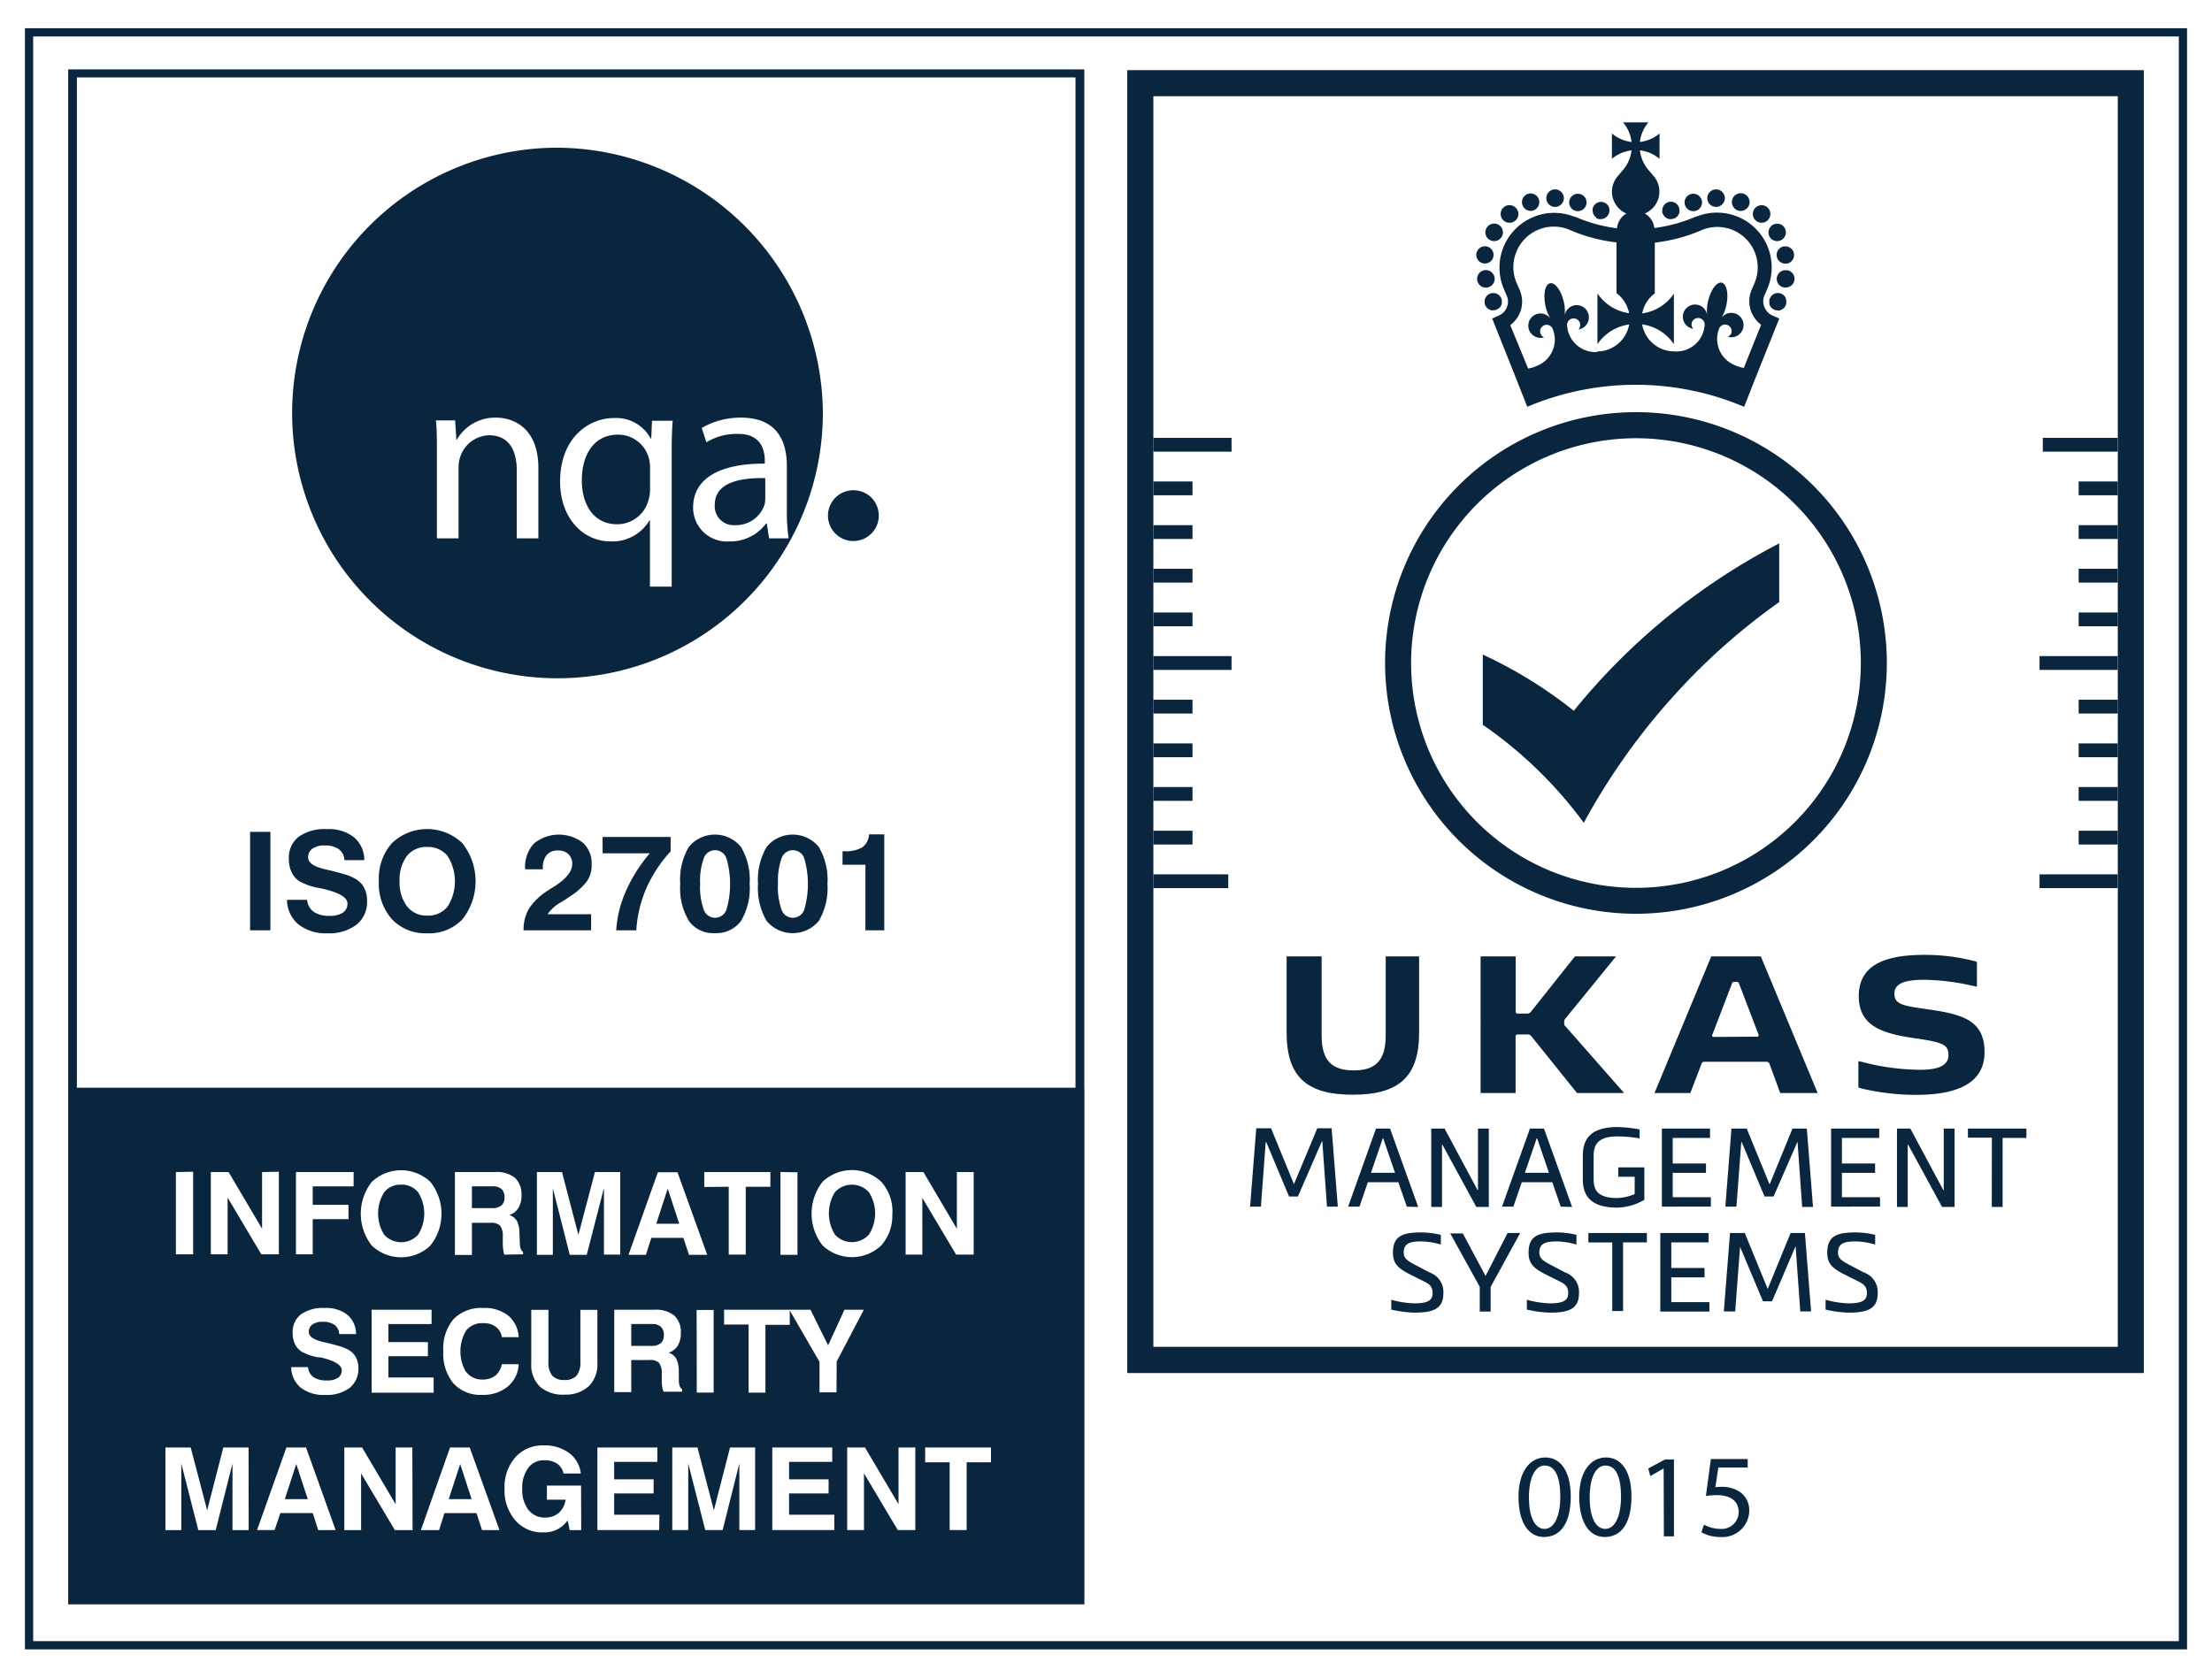<svg id="_1_-_Homepage" data-name="1 - Homepage" xmlns="http://www.w3.org/2000/svg" viewBox="0 0 290 220"><defs><style>.cls-1{fill:#0a263f;}</style></defs><path class="cls-1" d="M285.65,4.78V215.22H4.35V4.78h281.3m1.08-1.08H3.27V216.3H286.73Z"/><path class="cls-1" d="M115.21,67.58a3.33,3.33,0,1,1-3.33-3.29A3.31,3.31,0,0,1,115.21,67.58Z"/><path class="cls-1" d="M93.71,66.19a2.48,2.48,0,0,0,2.65,2.68,3.94,3.94,0,0,0,3.84-2.59,2.78,2.78,0,0,0,.13-.89V62.7C97.23,62.64,93.71,63.18,93.71,66.19Z"/><path class="cls-1" d="M81,57c-3,0-4.72,2.46-4.72,6,0,3.1,1.49,5.75,4.62,5.75A4.23,4.23,0,0,0,85,65.65a4.71,4.71,0,0,0,.22-1.35V61.39a4.46,4.46,0,0,0-.12-1.18A4.17,4.17,0,0,0,81,57Z"/><path class="cls-1" d="M72.73,19.37a34.79,34.79,0,1,0,35.15,34.78A35,35,0,0,0,72.73,19.37ZM70.58,70.6H67.75V61.68c0-2.49-.94-4.6-3.62-4.6A4.1,4.1,0,0,0,60.31,60a4.45,4.45,0,0,0-.19,1.31V70.6H57.28V59.31c0-1.63,0-2.91-.13-4.18h2.52l.16,2.52h.07a5.78,5.78,0,0,1,5.16-2.88c2.17,0,5.52,1.29,5.52,6.59ZM88.06,59.38V76.93H85.21v-8.7h-.06A5.62,5.62,0,0,1,80.05,71c-3.65,0-6.62-3.1-6.62-7.83,0-5.79,3.78-8.35,7.07-8.35a5.15,5.15,0,0,1,4.81,2.69h.07l.1-2.33h2.71C88.09,56.4,88.06,57.75,88.06,59.38Zm12.47,9.27h-.1A5.81,5.81,0,0,1,95.65,71a4.43,4.43,0,0,1-4.78-4.44c0-3.74,3.36-5.79,9.4-5.76v-.32c0-1.28-.36-3.61-3.56-3.58A7.65,7.65,0,0,0,92.61,58L92,56.12a10.16,10.16,0,0,1,5.16-1.35c4.82,0,6,3.23,6,6.33v5.79a24.59,24.59,0,0,0,.23,3.71h-2.56Z"/><path class="cls-1" d="M170.16,156.91H169l-3-7.15h-.06l-.63,8.48h-1.42l.81-10.28h1.94l3,7.33,3.06-7.33h1.88l.81,10.28h-1.42l-.61-8.56h-.06Z"/><path class="cls-1" d="M184.44,158.24l-1.11-3.2h-4l-1.1,3.2h-1.49L180.4,148h1.84l3.69,10.28Zm-4.7-4.44h3.15l-1.55-4.53h-.05Z"/><path class="cls-1" d="M193.71,156.06h.06V148h1.42v10.28h-1.64l-4.44-8.16h-.06v8.16h-1.41V148h1.75Z"/><path class="cls-1" d="M204.62,158.24l-1.11-3.2h-4l-1.1,3.2h-1.49L200.58,148h1.84l3.69,10.28Zm-4.7-4.44h3.15l-1.55-4.53h-.05Z"/><path class="cls-1" d="M211.79,158.37c-4.19-.11-4.28-2.57-4.28-4V151.8c0-1.4.09-4,4.52-4a18.13,18.13,0,0,1,2.93.31v1.18a17.48,17.48,0,0,0-2.93-.26c-3,0-3.1,1.57-3.1,2.74v2.59c0,1.15,0,2.67,2.86,2.75a6.26,6.26,0,0,0,2.52-.52v-2.27h-2.15v-1.23h3.42v4.25A7.33,7.33,0,0,1,211.79,158.37Z"/><path class="cls-1" d="M217.88,158.24V148h6.31v1.23H219.3v3.35h4.36v1.23H219.3V157h5v1.23Z"/><path class="cls-1" d="M232.52,156.91h-1.18l-3-7.15h-.05l-.64,8.48H226.2L227,148H229l3,7.33L235,148h1.88l.81,10.28h-1.42l-.61-8.56h0Z"/><path class="cls-1" d="M240.06,158.24V148h6.31v1.23h-4.89v3.35h4.35v1.23h-4.35V157h5v1.23Z"/><path class="cls-1" d="M254.77,156.06h.06V148h1.42v10.28h-1.64l-4.44-8.16h-.06v8.16H248.7V148h1.75Z"/><path class="cls-1" d="M261.14,149.19H258V148h7.67v1.23h-3.12v9.05h-1.42Z"/><path class="cls-1" d="M186.34,162.8c-1.45,0-2.31.23-2.31,1.46,0,.75.47,1.07,1.47,1.6l1.9,1a2.71,2.71,0,0,1,1.83,2.75c0,2.09-1.43,2.53-3.83,2.53a15.39,15.39,0,0,1-3-.4v-1.29a12.62,12.62,0,0,0,3,.47c1.51,0,2.42-.25,2.42-1.31,0-.87-.36-1.18-1.09-1.55l-2-1c-1.39-.73-2.11-1.32-2.11-2.79,0-2.22,1.3-2.65,3.73-2.65a10.85,10.85,0,0,1,2.55.32v1.27A9.49,9.49,0,0,0,186.34,162.8Z"/><path class="cls-1" d="M194.76,167.33h0l2.89-5.63h1.65l-3.87,7.06V172H194v-3.25l-3.87-7h1.65Z"/><path class="cls-1" d="M204.12,162.8c-1.45,0-2.31.23-2.31,1.46,0,.75.47,1.07,1.47,1.6l1.9,1a2.71,2.71,0,0,1,1.83,2.75c0,2.09-1.43,2.53-3.83,2.53a15.56,15.56,0,0,1-3-.4v-1.29a12.76,12.76,0,0,0,3,.47c1.5,0,2.42-.25,2.42-1.31,0-.87-.37-1.18-1.09-1.55l-2-1c-1.39-.73-2.11-1.32-2.11-2.79,0-2.22,1.3-2.65,3.73-2.65a10.85,10.85,0,0,1,2.55.32v1.27A9.49,9.49,0,0,0,204.12,162.8Z"/><path class="cls-1" d="M211.37,162.93h-3.13V161.7h7.67v1.23h-3.12v9h-1.42Z"/><path class="cls-1" d="M217.67,172V161.7H224v1.23h-4.89v3.35h4.36v1.23h-4.36v3.25h5V172Z"/><path class="cls-1" d="M232.32,170.65h-1.19l-3-7.14h0l-.64,8.47H226l.81-10.28h1.94l3,7.33,3-7.33h1.88l.81,10.28h-1.42l-.61-8.56h0Z"/><path class="cls-1" d="M243.28,162.8c-1.45,0-2.31.23-2.31,1.46,0,.75.47,1.07,1.47,1.6l1.9,1a2.71,2.71,0,0,1,1.83,2.75c0,2.09-1.43,2.53-3.83,2.53a15.56,15.56,0,0,1-3-.4v-1.29a12.76,12.76,0,0,0,3,.47c1.5,0,2.42-.25,2.42-1.31,0-.87-.37-1.18-1.09-1.55l-2-1c-1.39-.73-2.11-1.32-2.11-2.79,0-2.22,1.3-2.65,3.73-2.65a10.85,10.85,0,0,1,2.55.32v1.27A9.55,9.55,0,0,0,243.28,162.8Z"/><path class="cls-1" d="M206.33,93.21a58.78,58.78,0,0,0-11.93-7.37v9.21a55.53,55.53,0,0,1,13.24,12.85v0a86.16,86.16,0,0,1,12.62-17.55,83.06,83.06,0,0,1,13-11.39V71.26A84.9,84.9,0,0,0,206.33,93.21Z"/><path class="cls-1" d="M196.58,40.38a1.15,1.15,0,0,0,.14-.17,2,2,0,0,0,.11-.2,1.41,1.41,0,0,0,.06-.22.78.78,0,0,0,0-.22.82.82,0,0,0,0-.22,1.8,1.8,0,0,0-.06-.22,1.18,1.18,0,0,0-.11-.19.92.92,0,0,0-.32-.32,1.18,1.18,0,0,0-.19-.11,1.41,1.41,0,0,0-.22-.06,1.09,1.09,0,0,0-.44,0,1.41,1.41,0,0,0-.22.06l-.2.11-.17.14a.86.86,0,0,0-.14.18,1.18,1.18,0,0,0-.11.19.9.9,0,0,0-.06.22.83.83,0,0,0,0,.22.78.78,0,0,0,0,.22.79.79,0,0,0,.06.22,2,2,0,0,0,.11.2,1.15,1.15,0,0,0,.14.17l.17.14.2.11a.79.79,0,0,0,.22.06.78.78,0,0,0,.22,0,1.17,1.17,0,0,0,.81-.34"/><path class="cls-1" d="M195.31,31.46a1.13,1.13,0,0,0,.58.16,1.15,1.15,0,1,0-1-1.72,1.14,1.14,0,0,0,.41,1.56"/><path class="cls-1" d="M197.92,29.21a1.12,1.12,0,0,0,.73-.27,1.13,1.13,0,0,0,.15-1.61A1.14,1.14,0,1,0,197,28.79a1.13,1.13,0,0,0,.88.42"/><path class="cls-1" d="M200.66,27.66a1,1,0,0,0,.38-.07,1.14,1.14,0,0,0-.75-2.16,1.15,1.15,0,0,0,.37,2.23"/><path class="cls-1" d="M203.77,27.13a1.15,1.15,0,1,0,0-2.29,1.15,1.15,0,0,0,0,2.29"/><path class="cls-1" d="M206.47,27.62a1.12,1.12,0,0,0,.4.07,1.14,1.14,0,1,0-.4-.07"/><path class="cls-1" d="M194.57,34.55a.86.86,0,0,0,.22,0,1.13,1.13,0,1,0-.22,0"/><path class="cls-1" d="M195,37.7a1.14,1.14,0,0,0,.94-1.31h0a1.15,1.15,0,1,0-1.13,1.33.62.62,0,0,0,.19,0"/><path class="cls-1" d="M209.21,28.56l.2.11.21.06a.9.9,0,0,0,.23,0A1.13,1.13,0,0,0,211,27.61a1.5,1.5,0,0,0,0-.22,1.42,1.42,0,0,0-.07-.22.93.93,0,0,0-.1-.2,1.15,1.15,0,0,0-.14-.17,1.14,1.14,0,0,0-1-.31.83.83,0,0,0-.21.06l-.2.11-.17.14a1.15,1.15,0,0,0-.14.17,2,2,0,0,0-.11.2.79.79,0,0,0-.06.22.78.78,0,0,0,0,.22,1.19,1.19,0,0,0,.34.81l.17.14"/><path class="cls-1" d="M234.15,39.13l-.11-.19a.86.86,0,0,0-.14-.18,1.24,1.24,0,0,0-.18-.14,1.18,1.18,0,0,0-.19-.11,1.41,1.41,0,0,0-.22-.06,1.14,1.14,0,0,0-.45,0,1.66,1.66,0,0,0-.21.06l-.2.11-.17.14a.86.86,0,0,0-.14.18l-.11.19a.9.9,0,0,0-.06.22.83.83,0,0,0,0,.22.78.78,0,0,0,0,.22A.79.79,0,0,0,232,40a2,2,0,0,0,.11.2,1.15,1.15,0,0,0,.14.17,1.17,1.17,0,0,0,.81.34.83.83,0,0,0,.22,0,.79.79,0,0,0,.22-.06,1.18,1.18,0,0,0,.19-.11,1.24,1.24,0,0,0,.18-.14,1.15,1.15,0,0,0,.14-.17,2,2,0,0,0,.11-.2,1.41,1.41,0,0,0,.06-.22.78.78,0,0,0,0-.22.82.82,0,0,0,0-.22,1.8,1.8,0,0,0-.06-.22"/><path class="cls-1" d="M227.82,27.59a1,1,0,0,0,.37.07,1.16,1.16,0,1,0-.37-.07"/><path class="cls-1" d="M230.21,28.94a1.12,1.12,0,0,0,.73.27,1.15,1.15,0,1,0-.73-.27"/><path class="cls-1" d="M232,31.05a1.15,1.15,0,0,0,1,.57,1.1,1.1,0,0,0,.57-.16,1.14,1.14,0,1,0-1.56-.41"/><path class="cls-1" d="M225.09,27.13a1.15,1.15,0,0,0,0-2.29h0a1.15,1.15,0,1,0,0,2.29"/><path class="cls-1" d="M233.85,32.31a1.14,1.14,0,0,0,.22,2.26.75.75,0,0,0,.21,0,1.15,1.15,0,0,0,.91-1.34,1.13,1.13,0,0,0-1.34-.9"/><path class="cls-1" d="M234.27,35.45a1.14,1.14,0,1,0-.38,2.25.62.62,0,0,0,.19,0,1.14,1.14,0,0,0,.19-2.27"/><path class="cls-1" d="M222,27.69a1.12,1.12,0,0,0,.4-.07,1.14,1.14,0,0,0-.8-2.14,1.13,1.13,0,0,0-.67,1.47,1.14,1.14,0,0,0,1.07.74"/><path class="cls-1" d="M218,28.05l.11.19a1.24,1.24,0,0,0,.14.18.86.86,0,0,0,.18.14,1.18,1.18,0,0,0,.19.11,1.41,1.41,0,0,0,.22.06.82.82,0,0,0,.22,0,1.16,1.16,0,0,0,.81-.33,1.24,1.24,0,0,0,.14-.18l.11-.19a.9.9,0,0,0,.06-.22.82.82,0,0,0,0-.22,1.16,1.16,0,0,0-.33-.81,1.13,1.13,0,0,0-1-.31.79.79,0,0,0-.22.06,1.18,1.18,0,0,0-.19.11.86.86,0,0,0-.18.14,1.16,1.16,0,0,0-.33.81.82.82,0,0,0,0,.22.9.9,0,0,0,.06.22"/><path class="cls-1" d="M231.32,40.27a1.94,1.94,0,0,1,0-1.51l.37-.86a7.18,7.18,0,0,0-9.22-9.52l-.08,0h0a19.9,19.9,0,0,1-5.5,1.52A2.48,2.48,0,0,0,215.64,28a3.12,3.12,0,0,0,1.16-4.91h0l-.71-.83A4.83,4.83,0,0,1,215,19.72a4.79,4.79,0,0,1,2.57,1.11V17.5A4.88,4.88,0,0,1,215,18.62a4.76,4.76,0,0,1,1.11-2.57h-3.33a4.7,4.7,0,0,1,1.12,2.57,4.88,4.88,0,0,1-2.57-1.12v3.33a4.79,4.79,0,0,1,2.57-1.11,4.76,4.76,0,0,1-1.12,2.57l-.7.83h0a3.1,3.1,0,0,0-.75,2A3.14,3.14,0,0,0,213.22,28,2.48,2.48,0,0,0,212,29.94a20.07,20.07,0,0,1-5.51-1.52l-.1,0a7.06,7.06,0,0,0-5.47.09,7.16,7.16,0,0,0-3.74,9.43l.37.87a1.91,1.91,0,0,1,0,1.5,2,2,0,0,1-1.09,1.09l-.83.37,3.15,7.9,1.45,3.68a36.4,36.4,0,0,1,28.43,0l1.45-3.68,3.16-7.9-.84-.37a2,2,0,0,1-1.09-1.09m-16.89-21.1Zm-5.05,26.95a3.71,3.71,0,0,1-3.95-3.57.86.86,0,0,1,1.72.05.82.82,0,0,1-.22.56,1.6,1.6,0,1,0-1.82-1.82h0a5.35,5.35,0,0,0-.11-1.79c-.34-1.5-1.15-2.59-1.81-2.44h0c-.66.16-.92,1.49-.58,3a5.05,5.05,0,0,0,.66,1.66h0a1.6,1.6,0,1,0-.86,2.43.84.84,0,0,1-.43-.42.85.85,0,0,1,.4-1.14.86.86,0,0,1,1.13.37,3.7,3.7,0,0,1-2,4.91,4.1,4.1,0,0,1-1.19.37L198,42.63A3.81,3.81,0,0,0,199.22,38l-.37-.86a5.25,5.25,0,0,1-.07-4.06,5.29,5.29,0,0,1,6.85-3,21.66,21.66,0,0,0,6.3,1.71v6.65a4.33,4.33,0,0,1,1.65,2.63,6,6,0,0,1-4.15-2.59v6.66a6,6,0,0,1,4.16-2.59,4.28,4.28,0,0,1-4.21,3.54m19.24,2.16a4.1,4.1,0,0,1-1.19-.37,3.7,3.7,0,0,1-2-4.91.86.86,0,0,1,1.53.77.82.82,0,0,1-.44.42,1.6,1.6,0,1,0-.86-2.43h0a5.28,5.28,0,0,0,.66-1.66c.33-1.49.07-2.82-.58-3h0c-.66-.15-1.47.94-1.81,2.44a5.38,5.38,0,0,0-.12,1.79h0a1.6,1.6,0,1,0-1.82,1.82.82.82,0,0,1-.22-.56.85.85,0,0,1,.86-.86.86.86,0,0,1,.86.81,3.71,3.71,0,0,1-4,3.57,4.27,4.27,0,0,1-4.2-3.54,6,6,0,0,1,4.16,2.59V38.51a6,6,0,0,1-4.15,2.59,4.24,4.24,0,0,1,1.65-2.63V31.82a21.75,21.75,0,0,0,6.3-1.71,5.3,5.3,0,0,1,6.78,7l-.37.86a3.82,3.82,0,0,0,1.23,4.61Z"/><path class="cls-1" d="M214.43,57.47A29.48,29.48,0,1,1,185,86.94a29.5,29.5,0,0,1,29.48-29.47m0-3.42a32.89,32.89,0,1,0,32.89,32.89,32.89,32.89,0,0,0-32.89-32.89Z"/><path class="cls-1" d="M277.65,12.62v164H151.21v-164H277.65m3.41-3.42H147.79V180.06H281.06V9.2Z"/><path class="cls-1" d="M177.47,140.37c2.66,0,4.2-1.1,4.2-4.53V125.42h4.38v10c0,5.8-2.66,8.14-8.69,8.14s-8.68-2.34-8.68-8.14v-10h4.59v10.42C173.27,139.27,174.81,140.37,177.47,140.37Z"/><path class="cls-1" d="M198.71,125.42v7.2c0,.21.09.3.3.3h1.14a.63.63,0,0,0,.56-.24l5.77-7.26h5.39l-6.65,8.17c-.12.15-.15.18-.15.33v.32a.38.38,0,0,0,.15.33l7.71,8.77h-6.18l-6-7.47a.51.51,0,0,0-.49-.21H199c-.21,0-.3.09-.3.3v7.38h-4.59V125.42Z"/><path class="cls-1" d="M233.39,143.34,232,139.55c-.11-.28-.24-.31-.52-.31h-7.91c-.27,0-.41,0-.51.31l-1.45,3.79h-4.7l7.44-17.92h6.5l7.45,17.92Zm-3-7.39a.19.19,0,0,0,.17-.25L228,129c-.08-.19-.16-.24-.34-.24h-.27a.29.29,0,0,0-.33.24l-2.58,6.73a.18.18,0,0,0,.17.25Z"/><path class="cls-1" d="M258.71,126a4.83,4.83,0,0,1,.47.15v3.24s-.6-.13-.71-.14a29.42,29.42,0,0,0-6.18-.76c-2.11,0-3.93.3-3.93,1.8s1.26,1.61,4.37,2.07c4.52.65,7.45,1.4,7.45,5.63,0,4.61-4.61,5.59-9,5.59a31.43,31.43,0,0,1-7.15-.84l-.39-.13v-3.46l.61.14a30.63,30.63,0,0,0,7.38,1c1.32,0,3.82-.09,3.82-1.9,0-1.32-.57-1.69-4.24-2.21-4.38-.62-7.52-1.58-7.52-5.55,0-4.52,4.24-5.41,8.67-5.41A25.78,25.78,0,0,1,258.71,126Z"/><rect class="cls-1" x="151.21" y="57.42" width="10.25" height="1.81"/><rect class="cls-1" x="151.21" y="86.04" width="10.25" height="1.81"/><rect class="cls-1" x="151.21" y="63.14" width="5.13" height="1.81"/><rect class="cls-1" x="151.21" y="68.87" width="5.13" height="1.81"/><rect class="cls-1" x="151.21" y="74.59" width="5.13" height="1.81"/><rect class="cls-1" x="151.21" y="80.32" width="5.13" height="1.81"/><rect class="cls-1" x="151.21" y="114.66" width="9.82" height="1.81"/><rect class="cls-1" x="151.21" y="91.76" width="5.13" height="1.81"/><rect class="cls-1" x="151.21" y="97.49" width="5.13" height="1.81"/><rect class="cls-1" x="151.21" y="103.21" width="5.13" height="1.81"/><rect class="cls-1" x="151.21" y="108.94" width="5.13" height="1.81"/><rect class="cls-1" x="267.39" y="114.66" width="10.25" height="1.81"/><rect class="cls-1" x="267.39" y="86.04" width="10.25" height="1.81"/><rect class="cls-1" x="272.52" y="108.94" width="5.13" height="1.81"/><rect class="cls-1" x="272.52" y="103.21" width="5.13" height="1.81"/><rect class="cls-1" x="272.52" y="97.49" width="5.13" height="1.81"/><rect class="cls-1" x="272.52" y="91.76" width="5.13" height="1.81"/><rect class="cls-1" x="267.82" y="57.42" width="9.82" height="1.81"/><rect class="cls-1" x="272.52" y="80.32" width="5.13" height="1.81"/><rect class="cls-1" x="272.52" y="74.59" width="5.13" height="1.81"/><rect class="cls-1" x="272.52" y="68.87" width="5.13" height="1.81"/><rect class="cls-1" x="272.52" y="63.14" width="5.13" height="1.81"/><path class="cls-1" d="M32.79,122V109.09h2.66V122Z"/><path class="cls-1" d="M37.63,118h2.63a2.21,2.21,0,0,0,.87,1.58,3.56,3.56,0,0,0,2.08.52,3,3,0,0,0,1.75-.42,1.39,1.39,0,0,0,.59-1.22c0-.78-1.13-1.43-3.38-1.95l-.08,0-.28-.06a8.43,8.43,0,0,1-2.58-.89,2.86,2.86,0,0,1-1-1.18,4,4,0,0,1-.36-1.75,3.46,3.46,0,0,1,1.29-2.9,5.9,5.9,0,0,1,3.71-1,5.31,5.31,0,0,1,3.54,1.07,3.87,3.87,0,0,1,1.35,3H45.15a1.83,1.83,0,0,0-.72-1.43,3,3,0,0,0-1.85-.49,2.64,2.64,0,0,0-1.61.41,1.34,1.34,0,0,0-.57,1.16c0,.69.74,1.2,2.21,1.54l.93.22c.94.24,1.61.43,2,.56a6.23,6.23,0,0,1,1,.45,2.87,2.87,0,0,1,1.18,1.16,3.55,3.55,0,0,1,.4,1.74,3.8,3.8,0,0,1-1.36,3.13A5.93,5.93,0,0,1,43,122.39a5.85,5.85,0,0,1-3.83-1.13A4.22,4.22,0,0,1,37.63,118Z"/><path class="cls-1" d="M49.67,115.57a7,7,0,0,1,1.71-5,6.69,6.69,0,0,1,9.23,0,8.05,8.05,0,0,1,0,10A6,6,0,0,1,56,122.39a6,6,0,0,1-4.61-1.84A7,7,0,0,1,49.67,115.57Zm2.72,0a5.13,5.13,0,0,0,1,3.32A3.19,3.19,0,0,0,56,120.07a3.25,3.25,0,0,0,2.68-1.18,6.2,6.2,0,0,0,0-6.63A3.26,3.26,0,0,0,56,111.07a3.22,3.22,0,0,0-2.65,1.18A5.13,5.13,0,0,0,52.39,115.57Z"/><path class="cls-1" d="M68.64,122a5.56,5.56,0,0,1,.72-2.86,8.09,8.09,0,0,1,2.5-2.37c.18-.13.44-.3.79-.51,1.58-1,2.37-2,2.37-2.93a1.76,1.76,0,0,0-.5-1.32,1.91,1.91,0,0,0-1.37-.48,1.83,1.83,0,0,0-1.47.59,2.53,2.53,0,0,0-.51,1.69V114H68.85A4.54,4.54,0,0,1,70,110.62a5.17,5.17,0,0,1,6.41-.11,3.62,3.62,0,0,1,1.16,2.81A3.82,3.82,0,0,1,77,115.5a8.41,8.41,0,0,1-2.35,2.1c-.24.17-.58.4-1,.67a5.05,5.05,0,0,0-1.86,1.62h5.71V122Z"/><path class="cls-1" d="M83.42,122H80.79a14.73,14.73,0,0,1,1.25-5.1,20.28,20.28,0,0,1,3.15-5H79v-2.14h8.92v1.89a17.7,17.7,0,0,0-3.18,4.83A16.43,16.43,0,0,0,83.42,122Z"/><path class="cls-1" d="M89.18,115.92a8.45,8.45,0,0,1,1.13-4.86,4.42,4.42,0,0,1,6.83,0,8.46,8.46,0,0,1,1.14,4.86,8.47,8.47,0,0,1-1.13,4.85,4,4,0,0,1-3.43,1.6,3.89,3.89,0,0,1-3.41-1.61A8.41,8.41,0,0,1,89.18,115.92Zm2.61,0a8.73,8.73,0,0,0,.46,3.33,1.57,1.57,0,0,0,3,0,12,12,0,0,0,0-6.65,1.57,1.57,0,0,0-3,0A8.73,8.73,0,0,0,91.79,115.92Z"/><path class="cls-1" d="M99.38,115.92a8.53,8.53,0,0,1,1.13-4.86,4.42,4.42,0,0,1,6.83,0,8.46,8.46,0,0,1,1.14,4.86,8.47,8.47,0,0,1-1.13,4.85,4.45,4.45,0,0,1-6.84,0A8.49,8.49,0,0,1,99.38,115.92Zm2.61,0a8.94,8.94,0,0,0,.46,3.33,1.57,1.57,0,0,0,3,0,12,12,0,0,0,0-6.65,1.57,1.57,0,0,0-3,0A8.94,8.94,0,0,0,102,115.92Z"/><path class="cls-1" d="M113.46,122v-8.6h-3v-1.77h.19a4.37,4.37,0,0,0,2.4-.51,2.23,2.23,0,0,0,.88-1.7h2V122Z"/><polygon class="cls-1" points="86.04 160.48 89.05 160.48 87.54 155.87 86.04 160.48"/><polygon class="cls-1" points="37.34 196.6 40.35 196.6 38.84 191.99 37.34 196.6"/><path class="cls-1" d="M64.59,155.57H61.87v2.86h2.62a1.89,1.89,0,0,0,1.25-.34,1.35,1.35,0,0,0,.4-1.09,1.39,1.39,0,0,0-.39-1.07A1.66,1.66,0,0,0,64.59,155.57Z"/><path class="cls-1" d="M85.48,173.63H82.76v2.87h2.62a1.9,1.9,0,0,0,1.25-.35,1.35,1.35,0,0,0,.4-1.09,1.41,1.41,0,0,0-.39-1.07A1.66,1.66,0,0,0,85.48,173.63Z"/><polygon class="cls-1" points="58.83 196.6 61.83 196.6 60.33 191.99 58.83 196.6"/><path class="cls-1" d="M109.46,156.35a5.27,5.27,0,0,0,0,5.55,3,3,0,0,0,4.46,0,5.16,5.16,0,0,0,0-5.55,3,3,0,0,0-4.46,0Z"/><path class="cls-1" d="M52.58,155.36a2.69,2.69,0,0,0-2.22,1,5.27,5.27,0,0,0,0,5.55,3,3,0,0,0,4.46,0,5.21,5.21,0,0,0,0-5.55A2.71,2.71,0,0,0,52.58,155.36Z"/><path class="cls-1" d="M142.16,142.64V9.1H8.94V210.39H142.17V142.64ZM10.08,10.15H141V142.64H10.08Zm106.9,149a5.87,5.87,0,0,1-1.43,4.16,5.58,5.58,0,0,1-7.72,0,6.77,6.77,0,0,1,0-8.32,5.59,5.59,0,0,1,7.72,0A5.86,5.86,0,0,1,117,159.12Zm-12.43-5.42v10.83h-2.23V153.7Zm-12.22,1.93V153.7H101v1.93H97.77v8.9H95.54v-8.9Zm-1,16.13h2.23v10.83H91.35Zm-1-7.23-.74-2.23h-4.2l-.71,2.23H82.4l3.85-10.83h2.57l3.9,10.83Zm-13.41,0H74.7l-2.22-8.73v8.73H70.39V153.7h3.29l2.15,8.24L78,153.7h3.31v10.83H79.18V155.8ZM61.12,179.91a2.58,2.58,0,0,0,2.16,1,2.64,2.64,0,0,0,1.67-.52,2.4,2.4,0,0,0,.83-1.49H68a4,4,0,0,1-1.43,2.93,5,5,0,0,1-3.38,1.09,4.75,4.75,0,0,1-3.74-1.5,6.1,6.1,0,0,1-1.33-4.2A6,6,0,0,1,59.45,173a5.05,5.05,0,0,1,3.91-1.47,4.94,4.94,0,0,1,3.27,1A3.9,3.9,0,0,1,68,175.35h-2.2A2.08,2.08,0,0,0,65,174a2.56,2.56,0,0,0-1.64-.48,2.69,2.69,0,0,0-2.24.95,5.34,5.34,0,0,0,0,5.49Zm5-15.38A2,2,0,0,1,66,164a4.28,4.28,0,0,1-.08-.79l0-1.14a2.12,2.12,0,0,0-.38-1.36,1.68,1.68,0,0,0-1.23-.35H61.87v4.21H59.64V153.7h5.25a3.86,3.86,0,0,1,2.63.76,3,3,0,0,1,.85,2.31,3,3,0,0,1-.42,1.66,2.05,2.05,0,0,1-1.19.9,1.78,1.78,0,0,1,1,.77,3.56,3.56,0,0,1,.34,1.6l.05,1.28v0c0,.65.15,1,.42,1.18v.33ZM56.1,176v1.85H50.92v2.79h5.93v2H48.72V171.76h7.86v1.88H50.92V176Zm.34-12.67a5.57,5.57,0,0,1-7.71,0,6.77,6.77,0,0,1,0-8.32,5.58,5.58,0,0,1,7.71,0,6.71,6.71,0,0,1,0,8.31ZM42,178h-.06l-.23,0a7.21,7.21,0,0,1-2.16-.74,2.47,2.47,0,0,1-.88-1,3.35,3.35,0,0,1-.3-1.47,2.91,2.91,0,0,1,1.07-2.42,5,5,0,0,1,3.11-.84,4.45,4.45,0,0,1,3,.9,3.28,3.28,0,0,1,1.13,2.52H44.47a1.56,1.56,0,0,0-.6-1.19,2.49,2.49,0,0,0-1.55-.42,2.24,2.24,0,0,0-1.35.35,1.11,1.11,0,0,0-.48,1c0,.57.62,1,1.85,1.29l.78.18c.79.2,1.35.36,1.68.47a5.41,5.41,0,0,1,.86.37,2.46,2.46,0,0,1,1,1,3,3,0,0,1,.33,1.45A3.21,3.21,0,0,1,45.85,182a5,5,0,0,1-3.22.93,4.92,4.92,0,0,1-3.2-.95,3.51,3.51,0,0,1-1.25-2.7h2.2a1.81,1.81,0,0,0,.72,1.32,3,3,0,0,0,1.75.43,2.56,2.56,0,0,0,1.46-.34,1.16,1.16,0,0,0,.49-1C44.8,179,43.86,178.43,42,178Zm3.69-20v1.88H41v4.61h-2.2V153.7h7.56v1.88H41V158Zm-9.13-4.34v10.83h-2.3l-4.42-7.44v7.44h-2.2V153.7h2.33l4.39,7.44V153.7Zm-11.24,0v10.83H23.06V153.7Zm7.28,47H30.48v-8.73l-2.2,8.73H26l-2.23-8.73v8.73H21.69V189.82H25l2.16,8.24,2.12-8.24h3.31Zm9.12,0L41,198.42H36.76L36,200.65H33.7l3.85-10.83h2.57L44,200.65Zm12.37,0H51.77l-4.43-7.44v7.44h-2.2V189.82h2.33l4.4,7.44v-7.44h2.19Zm9.11,0-.73-2.23h-4.2l-.71,2.23H55.18L59,189.82h2.58l3.9,10.83Zm13,0H74.69l-.27-1.28a4,4,0,0,1-1.38,1.2,4,4,0,0,1-1.8.38,4.68,4.68,0,0,1-3.68-1.58,6,6,0,0,1-1.41-4.14,5.9,5.9,0,0,1,1.41-4.13,4.77,4.77,0,0,1,3.74-1.56,5.34,5.34,0,0,1,3.32,1,3.89,3.89,0,0,1,1.53,2.68H73.88a2.11,2.11,0,0,0-.84-1.29,2.9,2.9,0,0,0-1.66-.44,2.52,2.52,0,0,0-2.13,1,4.35,4.35,0,0,0-.78,2.75,4.28,4.28,0,0,0,.81,2.76,2.69,2.69,0,0,0,2.22,1,2.63,2.63,0,0,0,1.77-.62,2.78,2.78,0,0,0,.88-1.72H71.7v-1.85h4.48ZM74,182.89a4.51,4.51,0,0,1-3.23-1.06,4,4,0,0,1-1.12-3.06v-7h2.25v6.79a2.75,2.75,0,0,0,.5,1.84,2,2,0,0,0,1.58.57,2,2,0,0,0,1.61-.57,2.72,2.72,0,0,0,.5-1.84v-6.79h2.23v7a4,4,0,0,1-1.11,3A4.48,4.48,0,0,1,74,182.89Zm12.42,17.76H78.32V189.82h7.86v1.89H80.52V194h5.17v1.85H80.52v2.79h5.93ZM86.84,182a4.5,4.5,0,0,1-.08-.8l0-1.14a2.14,2.14,0,0,0-.38-1.36,1.68,1.68,0,0,0-1.23-.35H82.76v4.21H80.53V171.76h5.25a3.87,3.87,0,0,1,2.62.76,2.93,2.93,0,0,1,.86,2.31,3,3,0,0,1-.42,1.66,2.08,2.08,0,0,1-1.19.9,1.78,1.78,0,0,1,1,.77,3.56,3.56,0,0,1,.34,1.6L89,181v0c0,.65.15,1,.42,1.18v.33H87A1.94,1.94,0,0,1,86.84,182ZM99,200.65H96.93v-8.73l-2.19,8.73H92.46l-2.23-8.73v8.73H88.14V189.82h3.3l2.15,8.24,2.12-8.24H99Zm10.38,0h-8.13V189.82h7.86v1.89h-5.66V194h5.18v1.85h-5.18v2.79h5.93Zm.29-18.06h-2.23v-4l-3.9-6.74v1.89h-3.19v8.89H98.14V173.7H94.93v-1.94h11.33l2.31,4.67,2.14-4.67h2.54l-3.56,6.79ZM120,200.65h-2.3l-4.43-7.44v7.44h-2.2V189.82h2.33l4.4,7.44v-7.44H120Zm.92-36.12h-2.19V153.7h2.33l4.39,7.44V153.7h2.2v10.83h-2.3l-4.43-7.44Zm9,27.23h-3.19v8.89h-2.23v-8.89h-3.21v-1.94h8.63Z"/><path class="cls-1" d="M205.93,196.24c0,3.43-1.28,5.32-3.51,5.32-2,0-3.31-1.85-3.34-5.18s1.46-5.25,3.51-5.25S205.93,193,205.93,196.24Zm-5.48.15c0,2.62.81,4.11,2.05,4.11s2.06-1.63,2.06-4.2-.64-4.11-2.05-4.11C201.32,192.19,200.45,193.65,200.45,196.39Z"/><path class="cls-1" d="M213.89,196.24c0,3.43-1.27,5.32-3.51,5.32-2,0-3.3-1.85-3.34-5.18s1.46-5.25,3.51-5.25S213.89,193,213.89,196.24Zm-5.48.15c0,2.62.81,4.11,2.05,4.11s2.06-1.63,2.06-4.2-.63-4.11-2.05-4.11C209.28,192.19,208.41,193.65,208.41,196.39Z"/><path class="cls-1" d="M218.11,192.57h0l-1.75,1-.27-1,2.21-1.18h1.16v10.09h-1.32Z"/><path class="cls-1" d="M229.13,192.45h-3.85l-.39,2.59a5.69,5.69,0,0,1,.83-.06,4.29,4.29,0,0,1,2.17.54,2.88,2.88,0,0,1,1.44,2.59,3.5,3.5,0,0,1-3.75,3.45,4.94,4.94,0,0,1-2.52-.62l.34-1a4.5,4.5,0,0,0,2.16.56,2.23,2.23,0,0,0,2.39-2.19c0-1.3-.88-2.24-2.9-2.24a11.54,11.54,0,0,0-1.4.11l.65-4.84h4.83Z"/></svg>